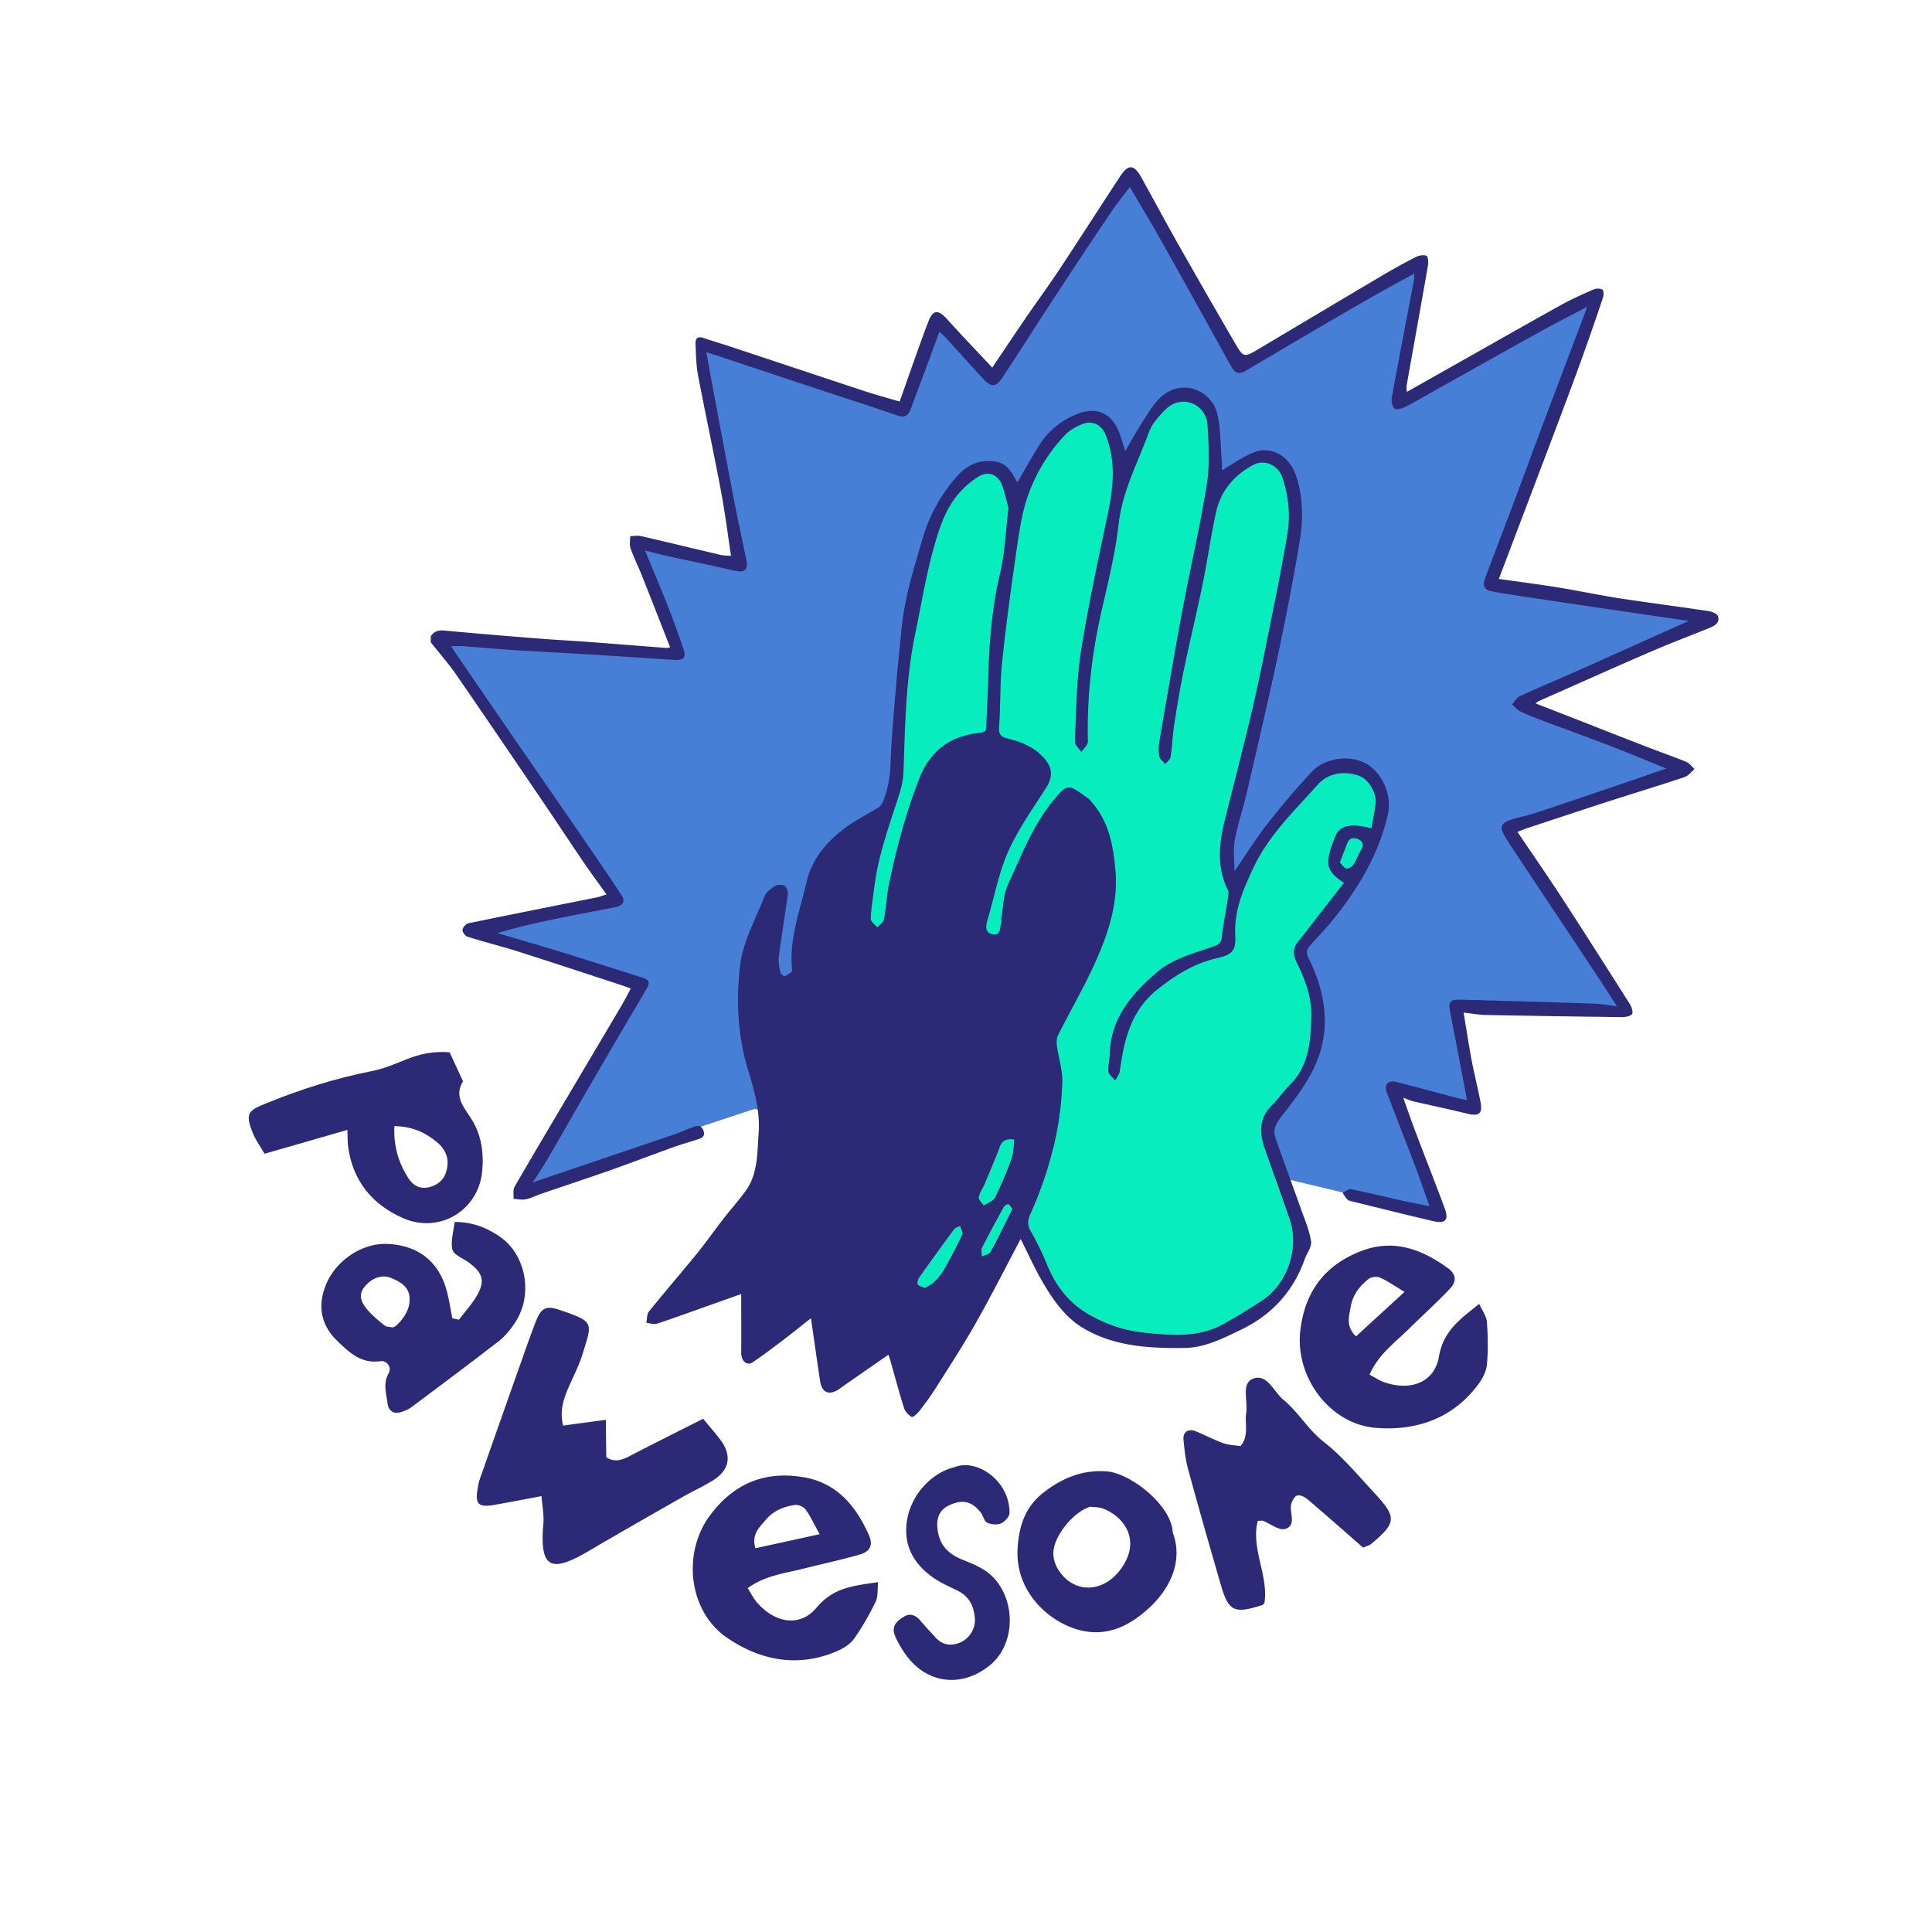<svg xmlns="http://www.w3.org/2000/svg" viewBox="0 0 288 288"><defs><style>.cls-1{fill:#07edbe}.cls-2{fill:#2c2977}</style></defs><path id="Blue" d="m112.43 165.32-32.97 10.89 14.58-28.86-22.08-9.09 19.49-4.37-25.44-38.2 34.81 1.83-5.79-16.44 14.98 3.13-5.52-32.52 29.58 9.1 5.6-12.49 8.27 7.99 20.39-30.22 16.62 28.47 26.91-15.43-3.49 20.77 29.67-15.72-15.99 42.89 31.97 5.06-27.28 12.67 24.15 9.92-26.08 8.36 17.18 27.27-24.89.46 2.66 14.42-11.99-2.48 6.57 17.82-12.9-2.48-10.34-2.48z" style="fill:#477ed6"/><g id="Teal"><path d="M202.75 115.71c1.42.58 2.38 2.62 2.33 3.72-.06 1.32-.41 2.63-.65 4.07-2.87-.83-4.7-.47-5.35 1.13-1.67 4.09-1.49 5.16 1.28 6.97-1.31 1.67-2.6 3.32-3.89 4.97-.97 1.25-1.9 2.54-2.93 3.75-.86 1.01-.79 2.03-.25 3.12 1.23 2.48 2.24 5.1 2.19 7.87-.07 3.72-.27 7.5-3.19 10.41-.96.95-1.72 2.1-2.68 3.05-1.91 1.9-1.91 4.06-1.08 6.4 1.24 3.5 2.46 7 3.69 10.51 1.51 4.33-.28 9.7-4.13 12.21-1.9 1.23-3.83 2.44-5.82 3.53-3.7 2.02-7.72 1.63-11.69 1.22-2.88-.3-5.56-1.17-8.13-2.63-3.14-1.77-5.08-4.36-6.4-7.6-.69-1.7-1.51-3.35-2.42-4.94-.53-.94-.39-1.66.02-2.58 2.78-6.22 4.48-12.73 4.7-19.56.06-1.79-.56-3.6-.8-5.41-.07-.52-.07-1.15.16-1.6 1.97-3.93 4.22-7.74 5.95-11.77 1.74-4.03 3.02-8.3 2.61-12.79-.31-3.52-.91-7.01-3.28-9.88-.25-.3-.48-.63-.79-.86-2.9-2.06-2.96-2.45-5.35.53-3 3.75-4.64 8.14-6.61 12.38-.68 1.48-.66 3.28-.95 4.93-.04.23.06.51-.02.72-.26.7-.04 1.93-1.28 1.71-1.13-.2-1.1-1.12-.81-2.08 1.02-3.42 1.66-7.01 3.09-10.25 1.48-3.34 3.66-6.38 5.64-9.49 1.05-1.66 1.03-3-.32-4.5-1.47-1.63-3.4-2.4-5.46-2.89-1.07-.26-1.28-.72-1.2-1.8.23-3.17.11-6.38.44-9.54.59-5.63 1.36-11.24 2.17-16.84.39-2.67.77-5.39 1.65-7.92 1.18-3.38 3.05-6.47 5.53-9.1.7-.75 1.7-1.31 2.66-1.68 1.54-.58 2.88.15 3.49 1.72 1.4 3.61 1.17 7.29.41 11.01-1.45 7.04-3.02 14.07-4.13 21.16-.7 4.43-.7 8.98-.91 13.48-.02.48.63 1 .96 1.51.33-.51.97-1.02.96-1.52-.15-6.56.56-13.01 2.02-19.4.99-4.33 2.07-8.67 2.57-13.07.56-4.93 2.88-9.18 4.52-13.69.44-1.23 1.44-2.31 2.38-3.28 1.01-1.04 2.4-1.53 3.83-1.08 1.52.48 2.44 1.84 2.53 3.27.18 2.97.36 6.03-.11 8.94-.97 6.13-2.41 12.19-3.55 18.29-1.24 6.62-2.36 13.26-3.5 19.89-.13.76-.16 1.58-.02 2.33.07.42.58.75.89 1.12.26-.34.71-.66.77-1.04.24-1.58.29-3.19.53-4.77.42-2.68.85-5.35 1.4-8 .9-4.35 1.96-8.66 2.85-13.01.73-3.56 1.22-7.17 2-10.72.7-3.19 2.72-5.54 5.56-7.05 1.7-.91 3.74.07 4.35 1.91.91 2.72 1.21 5.59.74 8.39-.91 5.51-2.06 10.98-3.16 16.46-.7 3.51-1.43 7.02-2.26 10.5-1.25 5.25-2.6 10.47-3.91 15.71-.88 3.51-1.24 6.99.46 10.4.18.37.05.93-.02 1.38-.28 1.87-.69 3.72-.87 5.59-.08.95-.59 1.23-1.3 1.48-2.92 1.02-5.99 1.78-8.4 3.84-3.76 3.21-6.88 6.84-7.02 12.17-.02.87-.3 1.76-.2 2.61.06.47.65.89 1 1.33.23-.45.6-.88.67-1.35.65-4.65 1.62-9.05 5.65-12.25 2.75-2.19 5.58-3.92 9.03-4.68 2.16-.48 2.66-1.18 2.54-3.39-.19-3.69 1.2-6.85 2.74-10.1 2.3-4.86 6.09-8.44 9.56-12.33 1.69-1.89 4.27-2.09 6.32-1.25" class="cls-1"/><path d="M202.53 125.12c.65.3.83.85.39 1.56-.45.73-.73 1.57-1.2 2.28-.19.29-.75.58-1.04.5-.38-.11-.65-.58-.96-.89.43-1.13.78-2.03 1.13-2.92.34-.86 1.06-.81 1.68-.53m-53.51 45.92c.36-.99.94-1.37 2.2-1.17-.15 1-.15 2.03-.48 2.94-.7 1.94-1.5 3.85-2.42 5.69-.28.54-1.1.81-1.67 1.2-.26-.41-.79-.86-.73-1.22.11-.68.58-1.3.86-1.96.76-1.82 1.56-3.63 2.24-5.48m1.88 9.19c-.22.46-.39.81-.56 1.15-.89 1.76-1.74 3.54-2.71 5.26-.19.34-.82.43-1.24.64 0-.43-.16-.93.01-1.27 1.04-2.06 2.15-4.09 3.26-6.11.11-.2.53-.43.67-.36.25.12.39.46.57.69m-1.48-107.82c.43 1.21.69 2.48.92 3.33-.43 3.52-.52 6.65-1.23 9.63-1.25 5.27-1.67 10.58-1.79 15.94-.05 2.33-.22 4.65-.28 6.98-.02.68-.21.88-.91.95-4.42.43-7.44 2.61-9.1 6.86-1.98 5.09-3.38 10.32-4.49 15.64-.36 1.76-.43 3.58-.77 5.34-.08.44-.65.79-1 1.18-.35-.44-1-.89-.98-1.32.05-1.54.34-3.06.52-4.59.58-4.86 2.29-9.42 3.76-14.04.34-1.07.57-2.21.61-3.33.23-6.89.33-13.78 1.75-20.56.88-4.2 1.56-8.46 2.71-12.59.82-2.95 1.74-5.98 3.86-8.37.82-.93 1.8-1.77 2.85-2.42 1.47-.92 2.99-.3 3.57 1.37m-6.3 110.35c.12.44.46.98.31 1.3-.82 1.74-1.72 3.44-2.67 5.12-.39.69-.92 1.32-1.48 1.89-.38.39-.93.62-1.39.92-.43-.2-.93-.28-1.05-.53-.13-.26.03-.77.22-1.05 1.7-2.4 3.42-4.78 5.17-7.14.18-.26.59-.35.89-.51" class="cls-1"/></g><g id="Dark_Blue"><path d="M256.09 91.86c.31.89-.4 1.39-1.17 1.71-3 1.21-6.02 2.36-8.99 3.64-5.55 2.4-11.06 4.88-16.59 7.32-.12.06-.21.16-.43.33 1.95.75 3.8 1.48 5.66 2.2 3.59 1.41 7.19 2.83 10.79 4.22 2.01.78 4.05 1.49 6.04 2.3.47.2.81.71 1.21 1.07-.49.41-.93 1-1.5 1.19-3.7 1.24-7.44 2.37-11.16 3.57-4.15 1.34-8.28 2.72-12.41 4.08-.41.14-.8.31-1.33.52 2.19 3.25 4.37 6.38 6.45 9.57 3.45 5.31 6.85 10.65 10.24 16 .29.45.58 1.18.4 1.56-.15.33-.98.48-1.51.48-6.78-.08-13.57-.19-20.36-.32-.94-.02-1.89-.2-3.25-.35.41 2.46.75 4.73 1.17 6.98.41 2.13.94 4.23 1.35 6.35.34 1.74-.24 2.16-1.99 1.73-2.67-.66-5.37-1.22-8.05-1.84-.4-.09-.79-.28-1.48-.53.65 1.82 1.2 3.43 1.81 5.03 1.45 3.83 2.96 7.64 4.38 11.48.64 1.72.07 2.31-1.74 1.88-3.97-.93-7.94-1.92-11.9-2.9-.28-.07-.62-.1-.82-.28-.31-.28-.53-.68-.78-1.03.42-.19.89-.62 1.25-.55 2.55.51 5.07 1.13 7.6 1.7 1.25.28 2.5.51 4.12.84-.8-2.23-1.45-4.15-2.16-6.03-1.39-3.65-2.82-7.28-4.21-10.93-.43-1.13.19-1.87 1.35-1.58 3.04.77 6.06 1.59 9.08 2.39.44.12.9.2 1.53.34-.85-4.48-1.66-8.74-2.49-12.99-.33-1.7-.12-2.03 1.59-1.99 6.62.18 13.25.37 19.88.59 1 .04 2 .23 3.37.4-1.09-1.69-1.99-3.1-2.91-4.49-4.29-6.46-8.59-12.92-12.88-19.38-.03-.04-.07-.07-.09-.11-1.63-2.64-2.34-3.34 1.56-4.25 1.42-.32 2.8-.8 4.18-1.26 3.98-1.33 7.95-2.69 11.92-4.04 1.76-.6 3.51-1.21 5.58-1.92-2.86-1.16-5.48-2.26-8.13-3.28-3.38-1.3-6.79-2.53-10.17-3.8-1.18-.45-2.35-.9-3.48-1.44-.47-.23-.82-.69-1.23-1.04.4-.43.72-1.03 1.22-1.25 3.12-1.43 6.29-2.75 9.43-4.15 5.13-2.29 10.26-4.6 15.71-7.04l-16.33-2.39c-3.34-.5-6.69-1-10.04-1.51-1.07-.16-2.14-.34-3.19-.56-1.06-.23-1.13-1.02-.83-1.83 1.43-3.85 2.91-7.68 4.36-11.53 1.57-4.19 3.1-8.38 4.68-12.57 1.95-5.19 3.92-10.37 5.88-15.56.09-.21.16-.44.31-.88-2.53 1.34-4.9 2.55-7.23 3.84-5.19 2.87-10.36 5.78-15.54 8.68-1.48.83-2.94 1.69-4.45 2.46-.45.22-1.31.4-1.52.18-.34-.37-.47-1.12-.37-1.65 1.07-5.88 2.21-11.76 3.32-17.63.05-.27 0-.55 0-.83 0-.01.02-.01.03-.02l.03-.13c-.02.03-.04.07-.06.11v.04c-2.55 1.42-5.12 2.8-7.65 4.26-5.83 3.38-11.64 6.78-17.43 10.22-1.19.7-1.72.22-2.28-.8-3.44-6.22-6.89-12.43-10.37-18.62-1.48-2.64-3.05-5.23-4.65-7.97-.98 1.31-2.01 2.58-2.92 3.94-2.66 3.94-5.29 7.91-7.9 11.89-2.74 4.17-5.42 8.38-8.15 12.56-.94 1.43-1.67 1.51-2.83.27-1.89-2.03-3.73-4.1-5.59-6.15-.26-.29-.56-.53-.99-.94-.74 1.99-1.42 3.86-2.11 5.72-.71 1.91-1.44 3.81-2.13 5.72-.37 1.05-.89 1.45-2.08 1.04-3.69-1.29-7.43-2.47-11.14-3.7-5.3-1.75-10.59-3.52-15.88-5.28-.37-.12-.74-.22-1.41-.43.46 2.5.87 4.81 1.31 7.12.97 5.16 1.93 10.33 2.93 15.49.53 2.74 1.13 5.47 1.7 8.2.35 1.65-.2 2.11-1.87 1.73-3.34-.78-6.71-1.47-10.06-2.21-.92-.2-1.82-.45-3.15-.79 1.29 3.15 2.45 5.88 3.53 8.63.79 2.02 1.52 4.07 2.22 6.12.4 1.18.06 1.64-1.26 1.57-4.02-.23-8.04-.53-12.06-.77-4.07-.25-8.14-.45-12.22-.71-2.46-.16-4.93-.39-7.39-.57-.46-.03-.93 0-1.75 0 1.2 1.76 2.22 3.27 3.25 4.77 2.63 3.83 5.26 7.66 7.89 11.48 2.88 4.18 5.78 8.34 8.65 12.53 1.91 2.79 3.84 5.58 5.68 8.42.55.84.1 1.5-.86 1.69-2.55.51-5.1.97-7.65 1.49-3.33.67-6.66 1.38-10.03 2.4 3.15.93 6.3 1.83 9.43 2.79 4.01 1.24 8.01 2.53 12.01 3.79 1.22.37 1.38.72.73 1.83-2.47 4.22-4.97 8.42-7.42 12.65-2.41 4.13-4.76 8.28-7.16 12.41-.66 1.14-1.4 2.25-2.27 3.64 7.19-2.42 14.03-4.72 20.86-7.04 1.04-.35 2.03-.82 3.05-1.19.59-.21 1.13-.28 1.46.5.31.76-.04 1.09-.65 1.3-1.27.43-2.56.78-3.82 1.23-3.19 1.15-6.36 2.36-9.55 3.49-3.37 1.18-6.76 2.3-10.13 3.45-.78.27-1.52.66-2.3.82-.59.13-1.23-.03-1.85-.06.05-.61-.1-1.33.17-1.81 2.67-4.63 5.41-9.22 8.13-13.82 2.57-4.34 5.15-8.68 7.71-13.02.49-.82.93-1.67 1.5-2.71-.58-.2-1.21-.43-1.86-.64-4.95-1.62-9.9-3.26-14.87-4.84-2.53-.8-5.11-1.44-7.64-2.24-.34-.11-.77-.7-.74-1.03.04-.36.52-.89.88-.97 6.36-1.31 12.73-2.57 19.1-3.85.42-.08.83-.25 1.5-.45-1.15-1.6-2.27-3.1-3.32-4.64-2.1-3.09-4.16-6.22-6.26-9.31-4.28-6.3-8.55-12.61-12.88-18.87-1.15-1.66-2.5-3.18-3.75-4.77v-.88c.45-.71 1.07-.95 1.93-.87q6.72.615 13.44 1.14c2.84.23 5.69.38 8.53.59 3.76.28 7.52.59 11.28.87.14.01.28-.05.5-.1-1.43-3.64-2.84-7.27-4.28-10.88-.52-1.3-1.16-2.56-1.62-3.88-.19-.54-.05-1.2-.05-1.81.55-.01 1.12-.12 1.64 0 3.94.91 7.87 1.87 11.81 2.79.52.12 1.05.11 1.58.15.08.04.15.07.22.1-.07-.03-.14-.06-.21-.1h-.01c-.49-3.25-.9-6.5-1.51-9.73-1.08-5.75-2.32-11.46-3.41-17.2-.29-1.53-.3-3.12-.37-4.69-.04-.8.33-1.16 1.19-.86 1.22.42 2.47.78 3.71 1.19 6.8 2.25 13.61 4.53 20.42 6.77 1.64.54 3.31.99 5.11 1.52.88-2.5 1.78-5.08 2.7-7.65.52-1.45 1.04-2.9 1.6-4.33.68-1.72 1.46-1.75 2.75-.33 2.14 2.38 4.36 4.69 6.75 7.25 1.75-2.6 3.35-5 4.98-7.39 1.67-2.43 3.42-4.81 5.05-7.27 3.04-4.6 6.02-9.26 9.05-13.87 1.19-1.82 2.05-1.78 3.12.14 1.76 3.14 3.45 6.33 5.22 9.46 2.89 5.11 5.81 10.2 8.76 15.26 1.28 2.2 1.34 2.19 3.57.87 6.16-3.66 12.3-7.33 18.46-10.97a85 85 0 0 1 4.95-2.72c.46-.24 1.13-.35 1.58-.18.22.08.3.94.22 1.41-1.04 5.99-2.13 11.97-3.19 17.95-.04.23.01.46.03.93 2.93-1.65 5.71-3.22 8.49-4.79 4.83-2.72 9.64-5.47 14.49-8.16 1.57-.87 3.21-1.6 4.85-2.32.38-.17.97-.18 1.31.01.2.12.24.81.12 1.16-1.08 3.21-2.18 6.4-3.33 9.58-1.27 3.5-2.58 6.98-3.89 10.46-2.75 7.27-5.51 14.53-8.32 21.94 3.03.43 5.96.8 8.89 1.28 3.02.49 6.01 1.13 9.03 1.6 4.45.68 8.91 1.25 13.36 1.92.51.08 1.27.39 1.39.76Zm-34.44 105.21c.16 2.11.19 4.25 0 6.35-.09.99-.63 2.04-1.23 2.87-3.78 5.14-9.21 7.01-15.22 6.57-6.98-.51-12.15-7.58-11.37-14.47.67-5.88 3.69-9.86 9.17-11.93 4.76-1.81 8.95-.23 12.81 2.56 1.26.9 1.38 1.99.3 3.12-1.98 2.09-4.13 4.02-6.18 6.04-2.03 2-4.42 3.68-5.78 6.74.98.52 1.49.86 2.05 1.07 3.89 1.44 7.62.19 8.29-3.73.66-3.88 3.16-5.61 6.01-7.89.43.96 1.08 1.81 1.15 2.7m-12.28-4.49c-1.64-.98-2.61-1.68-3.69-2.14-.46-.2-1.3-.08-1.69.23-1.32 1.05-2.34 2.34-2.64 4.11-.25 1.47-.78 2.92.79 4.43z" class="cls-2"/><path d="m210.85 40.63-.03.13c-.01.01-.02.01-.03.02v-.04s.04-.08.06-.11m-7.18 73.22c2.4 1.36 3.86 4.69 3.22 7.53-1.31 5.88-4.34 10.9-8.04 15.55-1.1 1.39-2.36 2.66-3.54 4-.5.57-.68 1.03-.24 1.91 2.75 5.55 3.45 11.28.51 16.95-1.28 2.47-3.07 4.7-4.77 6.92-.7.92-1.04 1.83-.7 2.82 1.24 3.64 2.6 7.23 3.88 10.85.55 1.54 1.22 3.08 1.45 4.68.12.82-.63 1.75-.94 2.64-1.7 4.75-4.82 8.23-9.35 10.44-2.75 1.33-5.51 2.77-8.62 2.8-5.14.06-10.3-.21-14.89-2.86-2.75-1.58-4.59-4.18-6.17-6.89-1.25-2.13-2.26-4.41-3.32-6.5-2.16 4.09-4.32 8.35-6.67 12.51-1.9 3.36-4.02 6.6-6.08 9.86-.72 1.14-1.52 2.22-2.35 3.28-.3.39-.96.97-1.13.88-.48-.28-.98-.78-1.15-1.31-.73-2.29-1.34-4.62-2-6.94-.09-.31-.19-.62-.33-1.03-2.24 1.55-4.37 3.04-6.51 4.52-.28.2-.55.41-.83.6-1.51 1.01-2.59.57-2.85-1.21-.46-3.01-.88-6.03-1.36-9.34-1.47 1.15-2.75 2.19-4.07 3.19-1.52 1.15-3.03 2.31-4.61 3.37-.87.59-1.73-.19-1.72-1.43.02-2.81 0-5.61 0-8.74-1.64.58-3.06 1.09-4.48 1.59-2.68.95-5.35 1.93-8.05 2.82-.47.16-1.07-.06-1.61-.11.12-.58.06-1.3.39-1.7 2.34-2.91 4.79-5.73 7.15-8.63 1.37-1.69 2.62-3.47 3.95-5.19 1.04-1.34 2.17-2.61 3.18-3.96 2-2.65 1.85-5.8 2.07-8.88.24-3.28-.67-6.34-1.6-9.42-1.54-5.08-1.78-10.38-1.16-15.53.44-3.55 2.32-6.93 3.67-10.34.24-.61.94-1.11 1.54-1.47.36-.21 1.05-.25 1.4-.04.32.18.56.84.5 1.24-.41 3.11-.93 6.2-1.34 9.31-.1.78.08 1.6.22 2.39.04.22.48.56.65.52.37-.09.72-.37 1.02-.63.11-.09.08-.37.06-.56-.4-4.46 1.21-8.59 2.18-12.81.82-3.55 3.1-6.15 5.95-8.23 1.49-1.07 3.15-1.9 4.72-2.87.29-.18.57-.5.7-.82.7-1.76 1.07-3.56 1.14-5.5.15-4.27.57-8.53.92-12.78.22-2.61.5-5.21.76-7.81.45-4.5 1.82-8.77 3.07-13.08.99-3.43 2.63-6.43 4.9-9.11 1.28-1.52 2.88-2.61 4.94-2.57 2.25.04 2.99.68 4.32 3.19 1.16-1.96 2.24-3.99 3.51-5.91 1.26-1.89 3.01-3.27 5.13-4.18 3.06-1.33 5.44-.35 6.61 2.8.3.8.52 1.63.84 2.61.98-1.66 1.84-3.23 2.82-4.74.73-1.14 1.46-2.35 2.44-3.26 3.26-3 7.65-.97 8.45 2.43.56 2.38.49 4.9.69 7.36.03.37.01.74.01 1.07 1.65-.94 3.14-2.05 4.81-2.69 2.54-.97 5.27.55 6.26 3.56 1.04 3.16 1.07 6.41.54 9.61-.93 5.61-2.01 11.2-3.19 16.76-1.48 6.99-3.12 13.94-4.73 20.9-.54 2.34-1.34 4.63-1.77 6.99-.27 1.47-.05 3.03-.05 4.65 1.7-2.46 3.19-4.87 4.92-7.09 2.1-2.68 4.32-5.29 6.64-7.78 1.83-1.95 5.55-2.61 8.09-1.16m1.41 5.58c.05-1.1-.91-3.14-2.33-3.72-2.05-.84-4.63-.64-6.32 1.25-3.47 3.89-7.26 7.47-9.56 12.33-1.54 3.25-2.93 6.41-2.74 10.1.12 2.21-.38 2.91-2.54 3.39-3.45.76-6.28 2.49-9.03 4.68-4.03 3.2-5 7.6-5.65 12.25-.07.47-.44.9-.67 1.35-.35-.44-.94-.86-1-1.33-.1-.85.18-1.74.2-2.61.14-5.33 3.26-8.96 7.02-12.17 2.41-2.06 5.48-2.82 8.4-3.84.71-.25 1.22-.53 1.3-1.48.18-1.87.59-3.72.87-5.59.07-.45.2-1.01.02-1.38-1.7-3.41-1.34-6.89-.46-10.4 1.31-5.24 2.66-10.46 3.91-15.71.83-3.48 1.56-6.99 2.26-10.5 1.1-5.48 2.25-10.95 3.16-16.46.47-2.8.17-5.67-.74-8.39-.61-1.84-2.65-2.82-4.35-1.91-2.84 1.51-4.86 3.86-5.56 7.05-.78 3.55-1.27 7.16-2 10.72-.89 4.35-1.95 8.66-2.85 13.01-.55 2.65-.98 5.32-1.4 8-.24 1.58-.29 3.19-.53 4.77-.06.38-.51.7-.77 1.04-.31-.37-.82-.7-.89-1.12-.14-.75-.11-1.57.02-2.33 1.14-6.63 2.26-13.27 3.5-19.89 1.14-6.1 2.58-12.16 3.55-18.29.47-2.91.29-5.97.11-8.94-.09-1.43-1.01-2.79-2.53-3.27-1.43-.45-2.82.04-3.83 1.08-.94.97-1.94 2.05-2.38 3.28-1.64 4.51-3.96 8.76-4.52 13.69-.5 4.4-1.58 8.74-2.57 13.07-1.46 6.39-2.17 12.84-2.02 19.4.01.5-.63 1.01-.96 1.52-.33-.51-.98-1.03-.96-1.51.21-4.5.21-9.05.91-13.48 1.11-7.09 2.68-14.12 4.13-21.16.76-3.72.99-7.4-.41-11.01-.61-1.57-1.95-2.3-3.49-1.72-.96.37-1.96.93-2.66 1.68a25.5 25.5 0 0 0-5.53 9.1c-.88 2.53-1.26 5.25-1.65 7.92-.81 5.6-1.58 11.21-2.17 16.84-.33 3.16-.21 6.37-.44 9.54-.08 1.08.13 1.54 1.2 1.8 2.06.49 3.99 1.26 5.46 2.89 1.35 1.5 1.37 2.84.32 4.5-1.98 3.11-4.16 6.15-5.64 9.49-1.43 3.24-2.07 6.83-3.09 10.25-.29.96-.32 1.88.81 2.08 1.24.22 1.02-1.01 1.28-1.71.08-.21-.02-.49.02-.72.29-1.65.27-3.45.95-4.93 1.97-4.24 3.61-8.63 6.61-12.38 2.39-2.98 2.45-2.59 5.35-.53.31.23.54.56.79.86 2.37 2.87 2.97 6.36 3.28 9.88.41 4.49-.87 8.76-2.61 12.79-1.73 4.03-3.98 7.84-5.95 11.77-.23.45-.23 1.08-.16 1.6.24 1.81.86 3.62.8 5.41-.22 6.83-1.92 13.34-4.7 19.56-.41.92-.55 1.64-.02 2.58.91 1.59 1.73 3.24 2.42 4.94 1.32 3.24 3.26 5.83 6.4 7.6 2.57 1.46 5.25 2.33 8.13 2.63 3.97.41 7.99.8 11.69-1.22 1.99-1.09 3.92-2.3 5.82-3.53 3.85-2.51 5.64-7.88 4.13-12.21-1.23-3.51-2.45-7.01-3.69-10.51-.83-2.34-.83-4.5 1.08-6.4.96-.95 1.72-2.1 2.68-3.05 2.92-2.91 3.12-6.69 3.19-10.41.05-2.77-.96-5.39-2.19-7.87-.54-1.09-.61-2.11.25-3.12 1.03-1.21 1.96-2.5 2.93-3.75 1.29-1.65 2.58-3.3 3.89-4.97-2.77-1.81-2.95-2.88-1.28-6.97.65-1.6 2.48-1.96 5.35-1.13.24-1.44.59-2.75.65-4.07m-2.16 7.25c.44-.71.26-1.26-.39-1.56-.62-.28-1.34-.33-1.68.53-.35.89-.7 1.79-1.13 2.92.31.31.58.78.96.89.29.08.85-.21 1.04-.5.47-.71.75-1.55 1.2-2.28m-51.7 43.19c-1.26-.2-1.84.18-2.2 1.17-.68 1.85-1.48 3.66-2.24 5.48-.28.66-.75 1.28-.86 1.96-.06.36.47.81.73 1.22.57-.39 1.39-.66 1.67-1.2.92-1.84 1.72-3.75 2.42-5.69.33-.91.33-1.94.48-2.94m-.88 11.51c.17-.34.34-.69.56-1.15-.18-.23-.32-.57-.57-.69-.14-.07-.56.16-.67.36-1.11 2.02-2.22 4.05-3.26 6.11-.17.34-.02.84-.01 1.27.42-.21 1.05-.3 1.24-.64.97-1.72 1.82-3.5 2.71-5.26m0-105.64c-.23-.85-.49-2.12-.92-3.33-.58-1.67-2.1-2.29-3.57-1.37-1.05.65-2.03 1.49-2.85 2.42-2.12 2.39-3.04 5.42-3.86 8.37-1.15 4.13-1.83 8.39-2.71 12.59-1.42 6.78-1.52 13.67-1.75 20.56-.04 1.12-.27 2.26-.61 3.33-1.47 4.62-3.18 9.18-3.76 14.04-.18 1.53-.47 3.05-.52 4.59-.02.43.63.88.98 1.32.35-.39.92-.74 1-1.18.34-1.76.41-3.58.77-5.34 1.11-5.32 2.51-10.55 4.49-15.64 1.66-4.25 4.68-6.43 9.1-6.86.7-.07.89-.27.91-.95.06-2.33.23-4.65.28-6.98.12-5.36.54-10.67 1.79-15.94.71-2.98.8-6.11 1.23-9.63m-6.91 108.32c.15-.32-.19-.86-.31-1.3-.3.16-.71.25-.89.51-1.75 2.36-3.47 4.74-5.17 7.14-.19.28-.35.79-.22 1.05.12.25.62.33 1.05.53.46-.3 1.01-.53 1.39-.92.56-.57 1.09-1.2 1.48-1.89.95-1.68 1.85-3.38 2.67-5.12m61.46 38.51c3.36 3.62 3.3 4.42-.51 7.6-.22.19-.54.25-1.18.53-2.88-2.52-5.59-4.91-8.34-7.25-.4-.34-1.16-.67-1.54-.5-.43.19-.78.91-.87 1.44-.2 1.25.84 3.05-.91 3.53-.9.25-2.16-.78-3.26-1.22-.13-.05-.3 0-.79.01-1.05 4.16 1.63 8.11 1 12.24-.1.1-.19.26-.32.31-4.23 1.35-5.03.97-6.22-3.13-1.64-5.68-3.28-11.37-4.83-17.08-.4-1.45-.56-2.98-.7-4.48-.09-1.11.74-1.65 1.79-1.23 1.4.57 2.75 1.29 4.17 1.8.82.29 1.75.3 2.55.43 1.32-1.62.58-3.37.84-4.96.28-1.75-.76-4.33.95-5.06 2.14-.92 3.14 1.92 4.58 3.09 2.2 1.81 3.71 4.48 5.95 6.23 2.9 2.27 5.18 5.05 7.64 7.7m-30.07 5.88c1.76 4.67-.77 9.5-5.44 12.79-3.11 2.2-6.39 2.69-9.89 1.28-3.93-1.59-8.13-5.75-7.8-11.65.2-3.5 1.18-6.24 3.78-8.31 2.77-2.19 5.92-3.54 9.64-3.21 3.35.3 9.51 4.94 9.71 9.1m-7.62 5.27c2.93-4.2.32-7.62-2.72-8.82-.68-.27-1.48-.23-1.98-.29-2.6.79-5.54 4.56-5.48 7 .01.85.34 1.81.82 2.52 2.38 3.54 6.77 3.32 9.36-.41m-16.71-8.21c.01.55-.7 1.33-1.26 1.57-.59.26-1.49.18-2.09-.11-.44-.21-.57-1.02-.93-1.48-1.35-1.74-2.78-2.04-4.78-1.07-1.55.75-2.02 2.21-1.54 4.28.46 2 1.81 3.08 3.58 3.8 1.81.74 3.58 1.39 4.95 3.03 3.07 3.66 2.77 9.75-.84 12.69-4.27 3.48-9.54 2.78-12.66-1.7-.52-.74-.98-1.54-1.37-2.36-.65-1.37-.32-2.18.98-3.04 1.13-.75 1.96-.4 2.74.55.68.81 1.42 1.57 2.13 2.36 1.04 1.18 2.28 1.4 3.7.83 1.39-.57 2.34-2.06 2.22-3.63-.14-1.75-.81-3.22-2.48-4.06-1.22-.62-2.5-1.15-3.62-1.92-2.96-2.04-4.59-4.81-4.03-8.53.58-3.83 3.61-7.18 7.13-8.02 3.21-1.31 8.17 1.94 8.17 6.81m-19.59 10.34c-.12 1.04.02 2.1-.37 2.91-.92 1.9-1.98 3.76-3.19 5.49-.58.81-1.57 1.45-2.51 1.86-5.85 2.54-11.49 1.42-16.46-1.98-5.78-3.95-6.68-12.67-2.54-18.23 3.53-4.74 8.14-6.67 13.92-5.7 5.03.84 7.85 4.31 9.79 8.66.62 1.42.18 2.42-1.31 2.85-2.77.81-5.6 1.4-8.39 2.11-2.75.71-5.67.96-8.38 2.92.59.94.85 1.49 1.23 1.95 2.64 3.21 6.49 4.01 9.04.95 2.52-3.02 5.55-3.26 9.17-3.79m-8.72-7.15c-.93-1.67-1.41-2.77-2.11-3.7-.3-.41-1.08-.73-1.58-.66-1.67.25-3.2.85-4.35 2.23-.96 1.14-2.14 2.13-1.54 4.22 3.02-.65 5.92-1.29 9.58-2.09m-13-145.74a5 5 0 0 0-.22-.09s.01-.01.01-.01c.07.04.14.07.21.1m-1.8 131.66c1.76 2.34 1.4 4.49-1.1 6.06-1.41.89-2.95 1.57-4.4 2.4-4.6 2.62-9.21 5.24-13.78 7.93-5.43 3.2-7.78 3.47-7.1-3.88.11-1.17-.14-2.38-.27-4.11-2.8.53-5.01.96-7.23 1.34-2.17.37-2.7-.21-2.3-2.43.08-.45.14-.91.29-1.34 2.11-6 4.22-12.01 6.35-18.01.65-1.86 1.31-3.71 2.02-5.55.78-2.02 1.52-2.45 3.45-1.8 5.37 1.83 5.01 1.84 3.51 6.68-.54 1.73-1.4 3.36-2.12 5.03-.72 1.69-1.28 3.4-.77 5.57 1.99-.27 3.99-.54 6.38-.86.02 2.08.04 3.83.07 5.59 1.6.99 2.86.12 4.19-.56 3.33-1.71 6.68-3.39 10.25-5.19.88 1.07 1.76 2.07 2.56 3.13m-33.01-30.37c4.06 2.68 5.17 8.78 2.4 12.92-.67 1.01-1.46 2.01-2.4 2.74-4.31 3.34-8.69 6.6-13.06 9.87-.36.27-.8.44-1.22.61-1.24.51-2.16.09-2.32-1.2-.17-1.46-.7-2.91.14-4.43.56-1.01-.28-1.99-1.23-1.85-2.84.4-4.59-1.29-6.34-2.96-2.44-2.32-3.05-5.15-1.8-8.32 1.44-3.7 5.44-6.38 9.25-6.2 4.62.22 7.69 2.68 8.85 7.14.33 1.3.53 2.63.79 3.95.33.07.66.13.99.2.89-1.18 1.91-2.28 2.65-3.55 1.29-2.23.92-3.42-1.25-5.01-.83-.61-2.18-1.1-2.38-1.89-.3-1.21.17-2.62.33-4.11 2.64-.02 4.72.84 6.6 2.09m-15.35 13.4c1.26-1.18 2.19-2.62 2.02-4.36-.14-1.51-1.44-2.26-2.73-2.78-1.41-.58-2.93.01-4 1.36-.98 1.23-.39 2.34.39 3.28.75.91 1.69 1.69 2.62 2.43.32.25.85.22 1.21.3.23-.1.39-.14.49-.23" class="cls-2"/><path d="M70.28 166.82c1.52 2.41 1.87 5.13 1.59 7.88-.61 5.8-6.4 9.24-11.78 6.89-4.59-2.01-7.48-5.52-8.19-10.61-.1-.71-.07-1.45-.11-2.55-4.25 1.23-8.25 2.38-12.35 3.56-.68-1.15-1.29-1.99-1.68-2.92-1.37-3.24-.66-3.54 2.01-4.63 5.08-2.08 10.23-3.7 15.6-4.76 1.77-.34 3.48-1.06 5.15-1.74 2-.81 4.03-1.27 6.5-1.08.75 1.61 1.37 2.96 2 4.32-1.39 2.28.16 3.89 1.26 5.64m-3.59 7.02c.19-1.49-.46-2.67-1.54-3.57-1.76-1.47-3.77-2.37-6.36-2.4-.14 2.93.6 5.45 2.07 7.73.92 1.43 2.12 1.73 3.5 1.26 1.45-.5 2.15-1.57 2.33-3.02" class="cls-2"/></g></svg>